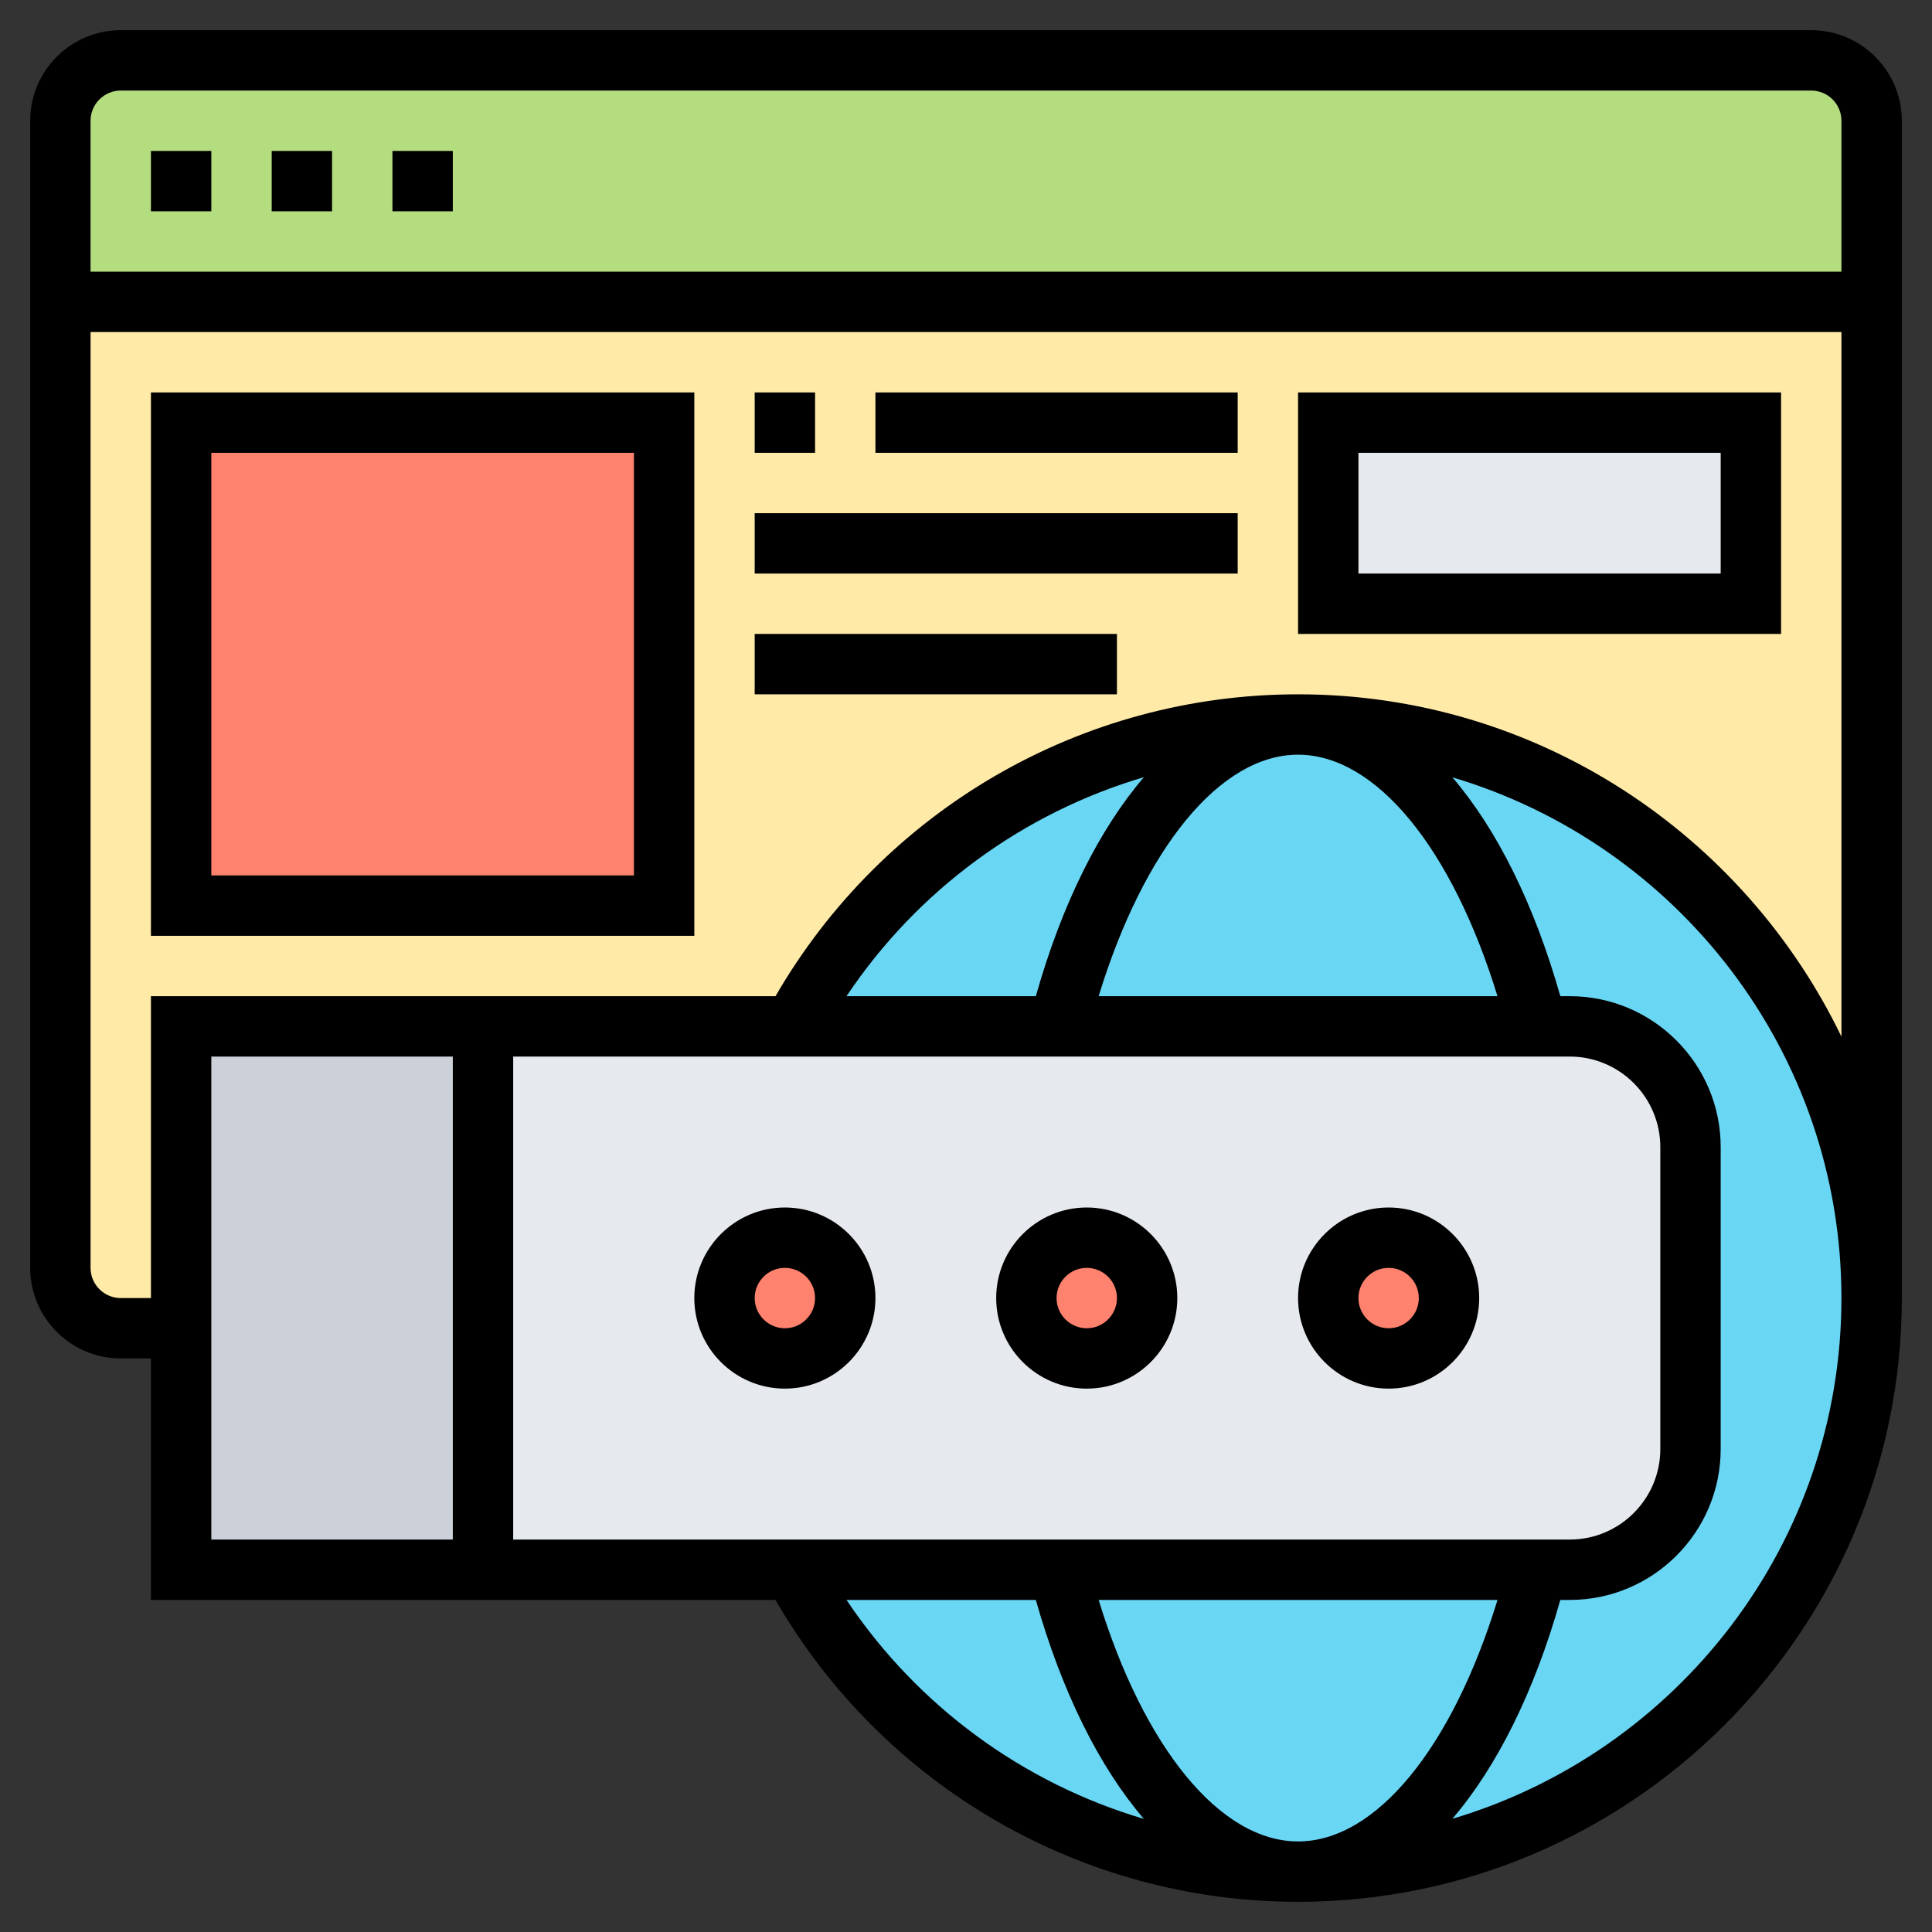 <svg id="Layer_5" enable-background="new 0 0 64 64" height="512" viewBox="0 0 64 64" width="512" xmlns="http://www.w3.org/2000/svg"><rect x="0" y="0" width="64" height="64" fill="#333333" stroke="none"/><g><g><g><path d="m62 10v33c0-10.38-8.34-18.83-18.68-18.99-.11-.01-.21-.01-.32-.01-7.24 0-13.53 4.05-16.74 10h-10.26-10v10h-2c-1.1 0-2-.9-2-2v-32z" fill="#ffeaa7"/></g><g><path d="m62 4v6h-60v-6c0-1.1.9-2 2-2h56c1.1 0 2 .9 2 2z" fill="#b4dd7f"/></g><g><path d="m44 14h14v6h-14z" fill="#e6e9ed"/></g><g><path d="m6 14h16v16h-16z" fill="#ff826e"/></g><g><path d="m43.32 24.01c10.34.16 18.68 8.61 18.68 18.99s-8.34 18.83-18.68 18.99c3.29-.24 6.14-4.23 7.61-9.99h1.07c2.21 0 4-1.79 4-4v-10c0-2.21-1.79-4-4-4h-1.07c-1.47-5.76-4.32-9.75-7.61-9.99z" fill="#69d6f4"/></g><g><path d="m56 38v10c0 2.21-1.79 4-4 4h-1.07-15.86-8.78-10.29v-18h10.26 8.81 15.86 1.07c2.21 0 4 1.79 4 4z" fill="#e6e9ed"/></g><g><path d="m50.93 34h-15.86c1.52-5.95 4.5-10 7.93-10 .11 0 .21 0 .32.01 3.29.24 6.14 4.23 7.61 9.99z" fill="#69d6f4"/></g><g><path d="m35.07 52h15.86c-1.47 5.76-4.32 9.75-7.61 9.99-.11.01-.21.01-.32.01-3.43 0-6.41-4.05-7.93-10z" fill="#69d6f4"/></g><g><circle cx="46" cy="43" fill="#ff826e" r="2"/></g><g><path d="m43 24c-3.43 0-6.41 4.05-7.93 10h-8.81c3.21-5.95 9.5-10 16.74-10z" fill="#69d6f4"/></g><g><path d="m35.07 52c1.52 5.95 4.5 10 7.93 10-7.21 0-13.49-4.02-16.71-9.94v-.06z" fill="#69d6f4"/></g><g><circle cx="36" cy="43" fill="#ff826e" r="2"/></g><g><circle cx="26" cy="43" fill="#ff826e" r="2"/></g><g><path d="m16 34v18h-10v-8-10z" fill="#ccd1d9"/></g></g><g><path d="m60 1h-56c-1.654 0-3 1.346-3 3v38c0 1.654 1.346 3 3 3h1v8h20.688c3.575 6.178 10.153 10 17.312 10 11.028 0 20-8.972 20-20v-39c0-1.654-1.346-3-3-3zm-56 2h56c.552 0 1 .449 1 1v5h-58v-5c0-.551.448-1 1-1zm45.606 30h-13.212c1.5-4.899 4.025-8 6.606-8s5.105 3.101 6.606 8zm-15.293 0h-6.271c2.359-3.527 5.854-6.073 9.851-7.255-1.476 1.723-2.715 4.199-3.58 7.255zm17.687 2c1.654 0 3 1.346 3 3v10c0 1.654-1.346 3-3 3h-35v-16zm-9 26c-2.581 0-5.105-3.101-6.606-8h13.213c-1.502 4.899-4.027 8-6.607 8zm-28-10h-8v-16h8zm13.042 2h6.271c.866 3.055 2.104 5.531 3.578 7.253-3.995-1.182-7.491-3.728-9.849-7.253zm20.07 7.25c1.473-1.722 2.711-4.197 3.576-7.25h.312c2.757 0 5-2.243 5-5v-10c0-2.757-2.243-5-5-5h-.312c-.865-3.053-2.102-5.527-3.575-7.25 7.44 2.21 12.887 9.101 12.887 17.25s-5.447 15.04-12.888 17.25zm-5.112-37.25c-7.164 0-13.736 3.82-17.31 10h-20.69v10h-1c-.552 0-1-.449-1-1v-31h58v23.34c-3.236-6.697-10.077-11.34-18-11.34z"/><path d="m9 5h2v2h-2z"/><path d="m5 5h2v2h-2z"/><path d="m13 5h2v2h-2z"/><path d="m5 31h18v-18h-18zm2-16h14v14h-14z"/><path d="m43 13v8h16v-8zm14 6h-12v-4h12z"/><path d="m25 13h2v2h-2z"/><path d="m29 13h12v2h-12z"/><path d="m25 17h16v2h-16z"/><path d="m25 21h12v2h-12z"/><path d="m26 46c1.654 0 3-1.346 3-3s-1.346-3-3-3-3 1.346-3 3 1.346 3 3 3zm0-4c.552 0 1 .449 1 1s-.448 1-1 1-1-.449-1-1 .448-1 1-1z"/><path d="m36 46c1.654 0 3-1.346 3-3s-1.346-3-3-3-3 1.346-3 3 1.346 3 3 3zm0-4c.552 0 1 .449 1 1s-.448 1-1 1-1-.449-1-1 .448-1 1-1z"/><path d="m46 46c1.654 0 3-1.346 3-3s-1.346-3-3-3-3 1.346-3 3 1.346 3 3 3zm0-4c.552 0 1 .449 1 1s-.448 1-1 1-1-.449-1-1 .448-1 1-1z"/></g></g></svg>